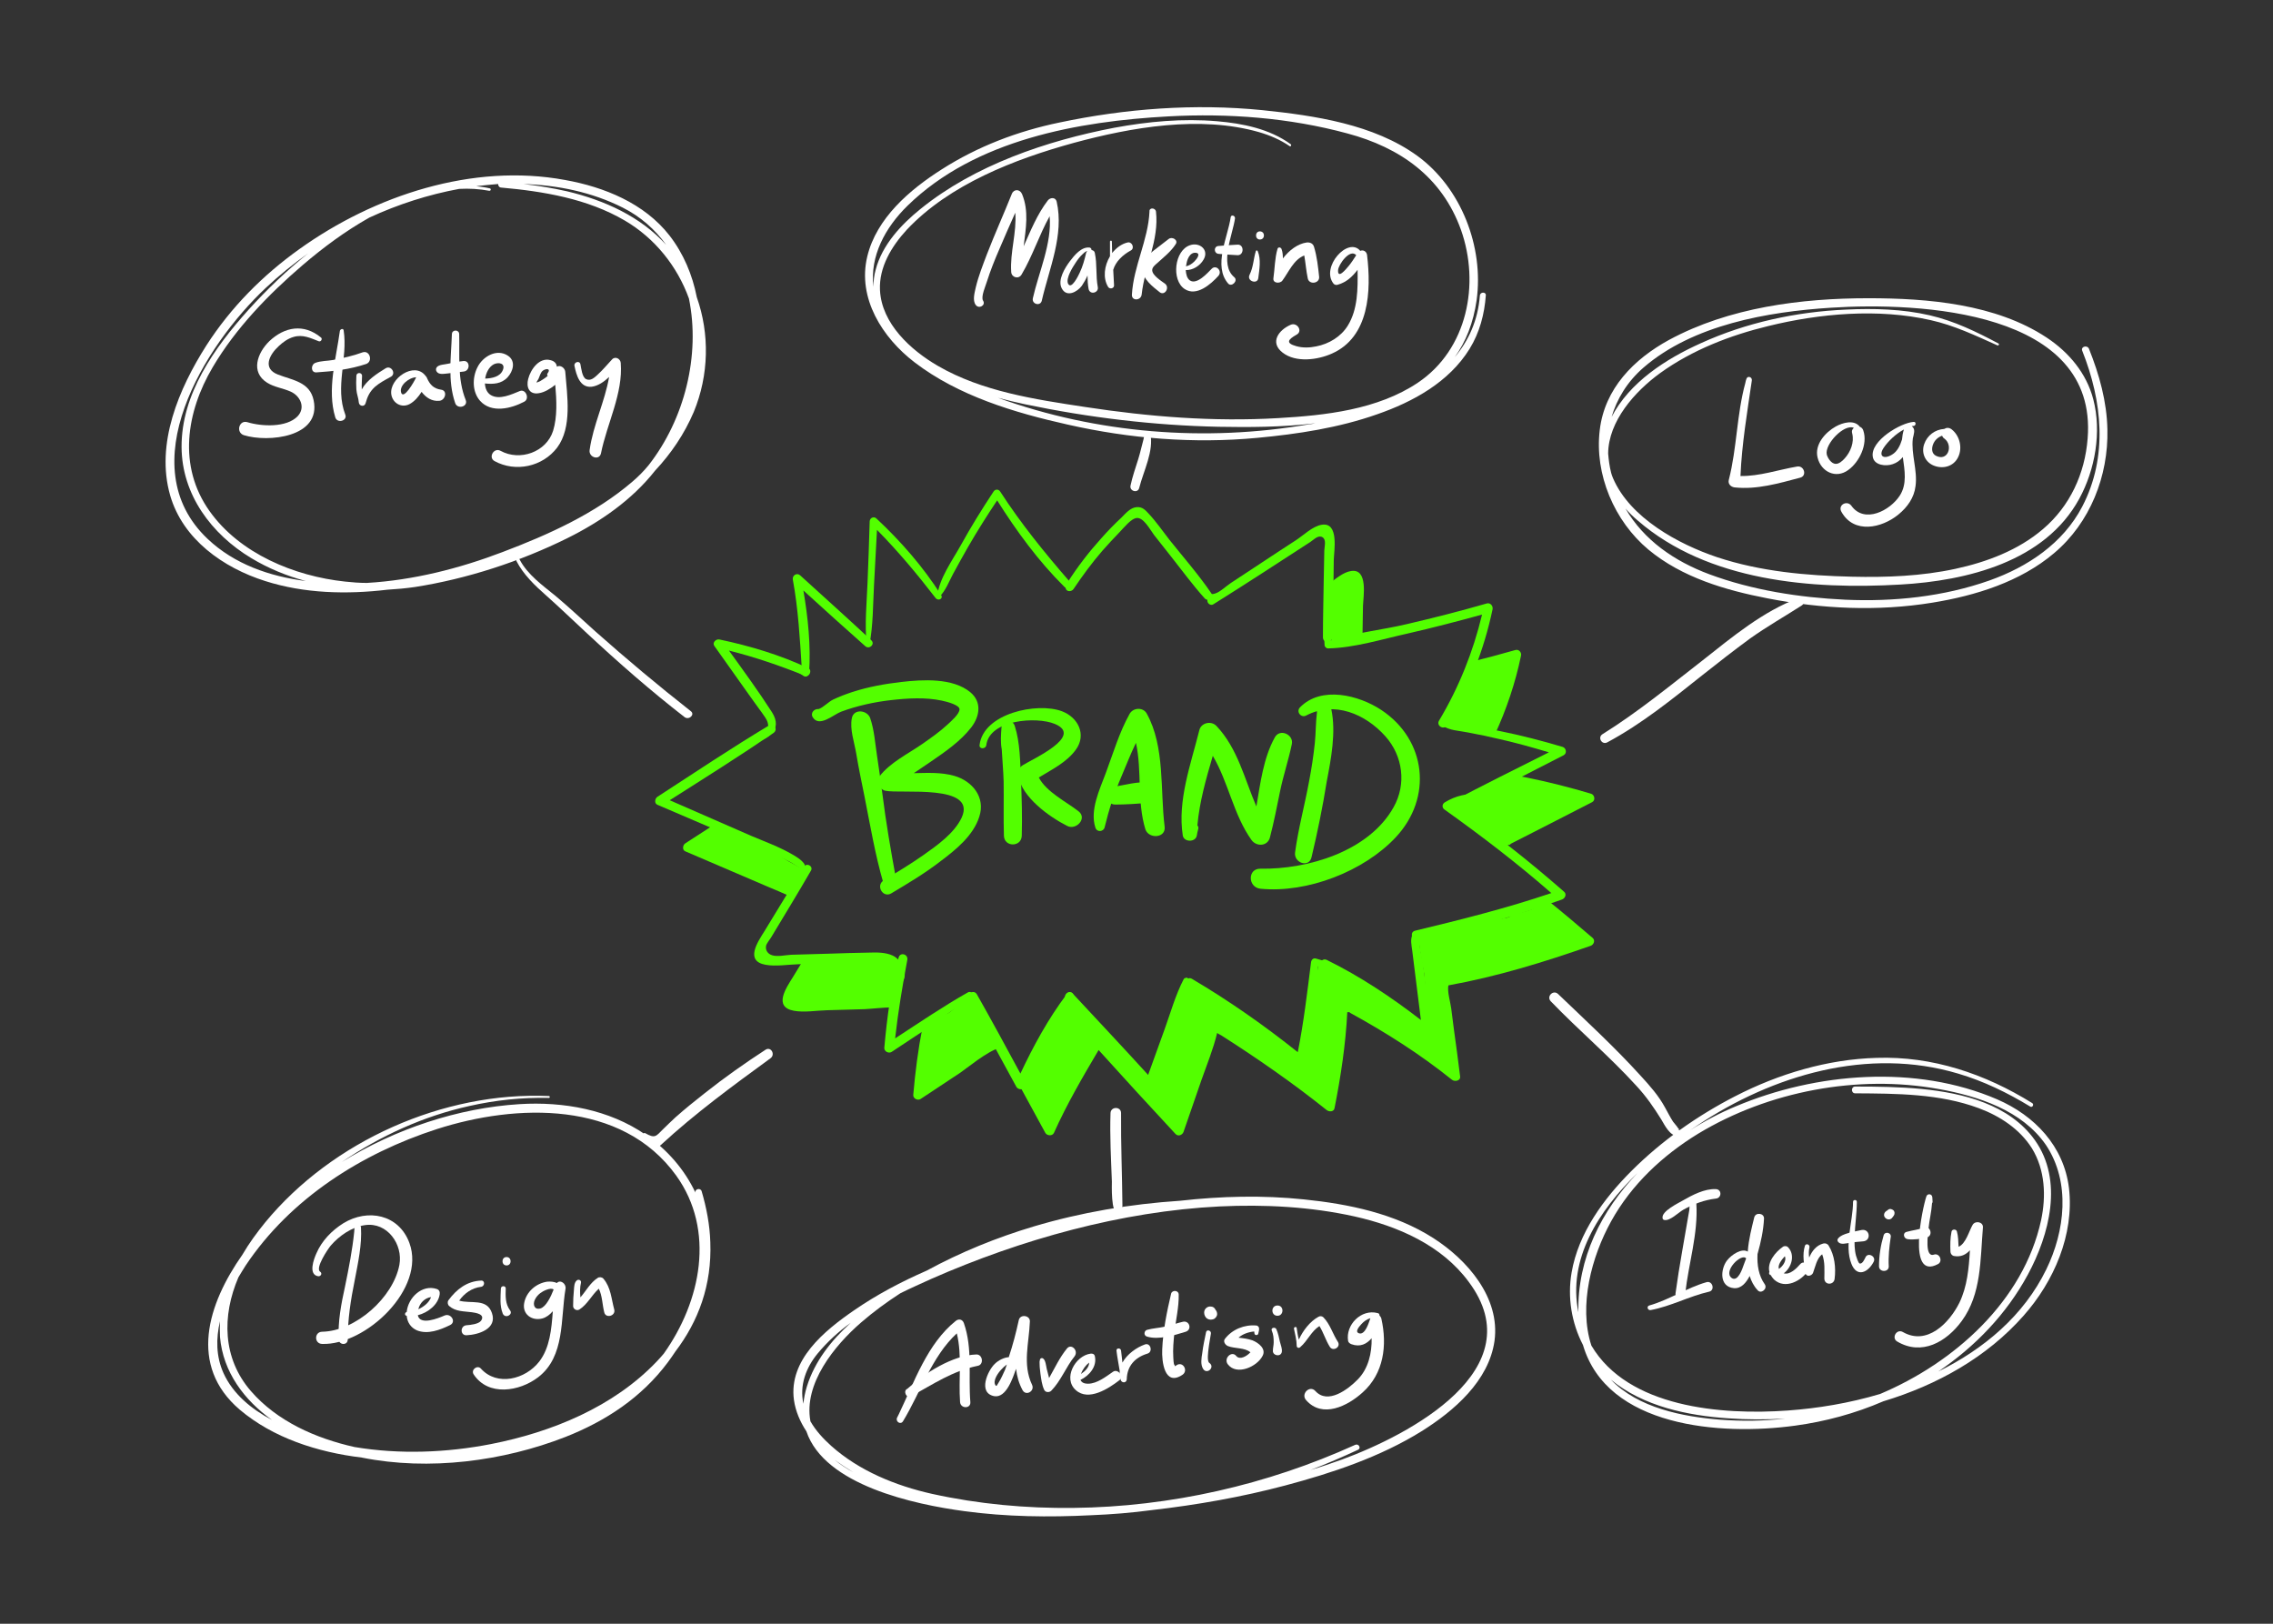 <?xml version="1.0" encoding="UTF-8"?> <svg xmlns="http://www.w3.org/2000/svg" xmlns:xlink="http://www.w3.org/1999/xlink" version="1.0" x="0px" y="0px" viewBox="0 0 840 600" style="enable-background:new 0 0 840 600;" xml:space="preserve"><rect x="0" y="0" width="840" height="600" fill="#333333" stroke="none"/> <style type="text/css"> .st0{fill:#53FF00;} .st1{fill:#FFFFFF;} </style> <g id="bg"> </g> <g id="graphic"> <g> <g> <path class="st0" d="M347.8,219.9c-6.6-10.4-14.9-19.9-23.9-28.3c-0.9-0.9-2.4-0.3-2.5,1c-0.2,7.6-0.5,15.2-0.8,22.8 c-0.3,7.5-1.1,15.4-0.3,22.8c0.1,0.5,0.9,0.7,1,0.1c1.4-7.2,1.3-14.8,1.7-22.1c0.4-6.8,0.7-13.6,1.1-20.4 c7.8,7.9,14.8,16.3,21.6,25.1C346.7,222.3,348.7,221.2,347.8,219.9z"></path> <path class="st0" d="M395.2,214.8c-9.2-10.6-17.9-21.3-25.6-33.2c-0.6-0.9-1.8-0.9-2.4,0c-4.3,6.5-8.4,13.1-12.2,20 c-3,5.4-8,12.3-8.6,18.6c0,0.4,0.5,0.6,0.8,0.3c2.3-2.3,3.5-5.6,5-8.4c1.8-3.3,3.6-6.6,5.5-9.9c3.4-5.9,7-11.6,10.8-17.3 c7.1,11.3,15.3,22.5,24.8,31.9C394.5,218.1,396.4,216.2,395.2,214.8z"></path> <path class="st0" d="M447.7,219.3c-4.7-6.9-10.3-13.3-15.5-19.8c-2.5-3.2-4.9-6.7-7.7-9.7c-1.3-1.4-2.4-2.6-4.5-2.4 c-2.3,0.2-4.1,2.4-5.6,3.9c-2.6,2.4-5.1,5-7.4,7.6c-4.6,5.1-8.7,10.4-12.4,16.2c-2.1-0.9-3.8-3.2-5.3-4.7c-0.4-0.4-1,0.2-0.6,0.6 c1.8,1.7,4.6,3.7,5.1,6.3c0.3,1.5,2.2,1.4,2.9,0.4c3.3-4.9,6.8-9.7,10.7-14.2c2-2.3,4.1-4.5,6.2-6.7c1.6-1.6,4.4-5.3,6.6-5.4 c2.5-0.1,4.8,4.3,6.3,6.3c2,2.5,4,5.1,6,7.6c4.2,5.3,8.2,10.8,12.7,15.8C446.5,222.5,448.7,220.8,447.7,219.3z"></path> <path class="st0" d="M488.5,193.9c-3.4,0.5-6.9,4-9.7,5.8c-3.9,2.5-7.8,5.1-11.6,7.6c-4.1,2.7-8.2,5.4-12.3,8.1 c-1.7,1.1-3.9,3.3-5.8,3.9c-3.3,1.1-5.4-1.8-7.5-4.1c-0.1-0.1-0.2,0-0.1,0.1c1.6,1.7,4.6,4.3,4.7,6.7c0,1.1,1.3,1.9,2.2,1.3 c12-7.5,23.9-15.3,35.8-23c1.4-0.9,2.9-2.7,4.5-1.8c1.5,0.9,0.8,3.2,0.7,4.9c-0.1,3.5-0.1,6.9-0.2,10.4 c-0.1,7.2-0.3,14.5-0.3,21.7c0,2.3,3.4,2.2,3.5,0c0.3-9.5,0.4-19.1,0.5-28.6C493,203.5,494.9,192.9,488.5,193.9z"></path> <path class="st0" d="M549.4,223c-9.7,2.8-19.5,5.3-29.4,7.6c-9.3,2.2-19.3,3.2-28.3,6.1c-0.4-2.2-0.7-4.4-1.6-6.5 c-0.1-0.2-0.5-0.2-0.5,0.1c-0.6,2.7-0.2,5.3-0.1,8c0,0.7,0.6,1.3,1.3,1.3c9.7-0.2,19.9-3.4,29.4-5.5c9.2-2.1,18.4-4.5,27.5-7 c-3.3,13.8-8.6,27-15.9,39.2c-1.1,1.9,1.8,3.6,2.9,1.7c8-13.3,13.7-27.7,16.9-42.9C551.8,223.8,550.7,222.6,549.4,223z"></path> <path class="st0" d="M577.5,276c-7.7-2.3-15.5-4.3-23.4-5.9c-3.8-0.8-7.6-1.5-11.5-2.1c-3.1-0.5-6.5-1.5-9.5-0.5 c-0.3,0.1-0.3,0.5-0.1,0.6c2.7,1.9,6.4,1.9,9.7,2.6c3.8,0.7,7.6,1.5,11.4,2.4c6.2,1.4,12.3,3.1,18.3,4.9 c-12.2,6.1-24.4,12.2-36.4,18.5c-2,1-0.2,4,1.7,3c13.4-6.6,26.7-13.6,40.1-20.4C579.2,278.4,578.8,276.4,577.5,276z"></path> <path class="st0" d="M578,329.5c-12.9-11.3-26.4-22-40.5-31.6c2.9-1.8,6.1-2.7,9.6-2.9c0.9,0,0.8-1.2,0-1.4 c-4.8-0.6-9.1,0.4-13.2,2.9c-1.1,0.7-1,2.1,0,2.7c13.6,9.7,26.8,19.8,39.4,30.8c-16.5,5.6-33.3,9.8-50.3,13.9 c-2.2,0.5-1.2,3.7,0.9,3.3c18.1-3.2,36-8.7,53.3-14.8C578.4,332,579.1,330.4,578,329.5z"></path> <path class="st0" d="M529.1,380.8c-0.7-5.8-1.5-11.6-2.3-17.4c-0.3-2.6-0.7-5.2-1-7.8c-0.3-2-1.8-7-0.9-8.9 c0.9-1.9-1.9-3.5-2.8-1.6c-1,2-0.5,3.9-0.2,6.2c0.4,3.2,0.8,6.4,1.2,9.6c0.7,5.3,1.3,10.7,2,16c-10.9-8.4-22.4-16.1-34.8-22.2 c-1.8-0.9-3.5,1.8-1.6,2.8c13.1,7.2,25.7,15.2,37.4,24.6C527.1,382.8,529.3,382.5,529.1,380.8z"></path> <path class="st0" d="M493,356.3c-2.2-0.8-4.4-1.5-6.7-2.1c-1-0.3-1.7,0.5-1.8,1.4c-1.4,11.1-2.7,22.2-4.9,33.2 c-12.4-9.9-25.4-19-39.1-27.1c-1.8-1.1-3.5,1.7-1.7,2.9c14.1,8.8,27.6,18.3,40.7,28.7c0.9,0.7,2.7,0.7,2.9-0.8 c2.3-11.6,4.1-23.5,4.7-35.4c1.9,0,3.7,0,5.6,0C493.3,357,493.3,356.4,493,356.3z"></path> <path class="st0" d="M441.2,364.4c-0.6-0.8-1.2-1.7-1.8-2.5c-0.5-0.7-1.6-0.8-2,0c-3,5.8-4.8,12.3-7,18.4 c-2,5.6-4.1,11.3-6.1,16.9c-9.2-10.1-18.6-20.1-27.9-30.1c-1.5-1.6-3.8,0.8-2.4,2.4c9.8,10.8,19.7,21.7,29.7,32.4 c1,1.1,2.6,0.4,3-0.8c2.2-6.4,4.4-12.7,6.6-19.1c2-5.7,4.5-11.6,5.9-17.5l1.1,0.8C441,365.9,441.8,365.1,441.2,364.4z"></path> <path class="st0" d="M397.9,370.3c-0.4-0.9-0.8-1.7-1.2-2.6c-0.2-1.3-1.9-1.2-2.5-0.3c-6.8,9-12.3,19.1-17.1,29.3 c-5.3-9.8-10.6-19.6-16.1-29.3c-1.1-1.9-4-0.2-3,1.7c5.8,10.9,11.7,21.7,17.6,32.5c0.6,1.1,2.6,1.3,3.2,0 c4.9-11.1,11-21.4,17.1-31.8c0.6,0.2,1.1,0.5,1.7,0.7C397.8,370.7,398,370.4,397.9,370.3z"></path> <path class="st0" d="M360.7,369.9l-1-2c-0.1-1-1.1-1.7-2-1.2c-9.2,5.2-18,11.2-26.9,17c1.1-9.8,2.7-19.4,4.5-29 c0.4-2.1-2.6-3-3.2-0.9c-2.8,10.9-4.3,22.2-5.3,33.4c-0.1,1.3,1.6,2.2,2.7,1.5c4.9-3.3,9.9-6.5,14.8-9.8 c2.3-1.5,13.6-10.9,16-8.8C360.6,370.5,361,370.2,360.7,369.9z"></path> <path class="st0" d="M329.9,353.1c-2.6-1.2-5.8-1.2-8.6-1.1c-5,0.1-10,0.2-14.9,0.4c-4.7,0.1-9.4,0.3-14,0.4 c-2,0.1-5.1,0.8-7,0.2c-1.7-0.5-2.6-1.9-2.3-3.5c0.2-0.9,1.3-2.2,1.8-3c5-8.3,10-16.5,14.8-24.8c0.9-1.6-1.5-3-2.5-1.5 c-5,7.9-9.8,15.9-14.7,23.9c-2.5,4-7.3,11,0.4,12.4c3.8,0.7,8.3-0.1,12.2-0.2l14-0.4c5.8-0.2,25.6-3.7,23.7,7 c0,0.3,0.3,0.5,0.5,0.3C335.9,359.9,333.3,354.7,329.9,353.1z"></path> <path class="st0" d="M297.9,322c-0.5-1-0.1-1.9-0.7-2.8c-1-1.5-3-2.7-4.6-3.6c-4.7-2.7-9.9-4.6-14.9-6.7 c-10.1-4.4-20.1-8.8-30.2-13.2c12.9-8.2,25.8-16.3,38.4-24.9c1.7-1.2,0.2-3.8-1.6-2.8c-14,8.4-27.6,17.5-41.3,26.4 c-1,0.6-1.3,2.5,0,3c10.3,4.4,20.5,8.8,30.8,13.2c4.9,2.1,9.7,4.1,14.6,6.2c1.9,0.8,3.8,1.7,5.5,2.9c0.6,0.4,3.3,1.9,3.8,2.5 C297.7,322.5,298,322.2,297.9,322z"></path> <path class="st0" d="M298.7,246.9c-10.4-4.9-21.5-8.2-32.8-10.6c-1.3-0.3-2.8,1.2-1.9,2.4c3.9,5.5,7.8,11,11.7,16.5 c2,2.8,3.9,5.5,5.9,8.2c0.8,1.2,1.7,2.2,2.1,3.6c1.2,4.3-3.2,6-6.5,7c-0.4,0.1-0.2,0.6,0.2,0.6c6.3-1,12.1-4.8,7.9-11.4 c-5-7.8-10.5-15.3-15.9-22.8c9.6,2.4,18.9,5.6,28.1,9.3C299.1,250.4,300.3,247.6,298.7,246.9z"></path> <path class="st0" d="M322,236.6c-8.7-8.1-17.5-16-26.3-24c-1.2-1.1-3,0-2.7,1.6c2,10.9,2.6,21.7,3.3,32.8c-2.2-0.5-4.4-1.1-6.5-2 c-0.2-0.1-0.3,0.2-0.2,0.3c2.6,1.2,5,2.8,7.4,4.5c0.9,0.6,1.9-0.2,2-1.1c0.7-10.1-0.4-20.5-2.1-30.5c7.6,6.9,15.2,13.8,22.9,20.6 C321.3,240.1,323.5,238,322,236.6z"></path> <g> <path class="st0" d="M295.3,327.1c0.6-1.4,1.3-2.9,2-4.3c0.2-0.4,0.4-0.8,0.7-1.1c-4.3-2-8.4-4.4-12.4-7c-1-0.7-1.8-1.5-2.4-2.4 c-1.7,0-3.4-0.4-4.9-1.3c-0.3-0.2-0.6-0.4-0.9-0.6c-3.8-1.1-7.6-2.4-11.4-3.9c-1-0.4-1.8-0.9-2.5-1.5c-3.4,2.2-6.8,4.4-10.2,6.6 c-1,0.6-1.3,2.5,0,3c10.3,4.4,20.5,8.8,30.8,13.2c2.4,1,4.8,2,7.2,3.1C292.4,329.2,293.6,327.9,295.3,327.1z"></path> <path class="st0" d="M327.9,354.6c-1.1,0-2.2-0.3-3.2-0.8c-2.7,0-5.4,0-8.2-0.2c-0.8-0.1-1.5-0.2-2.2-0.5c-0.2,0-0.4,0-0.5,0 c-2.7,0.4-5.5,0.8-8.2,1.2c-1.3,0.2-2.6,0.1-3.9-0.3c-1.5,0.2-2.8,0-4-0.6c-1.6,2.6-3.1,5.1-4.7,7.7c-2.5,4-7.3,11,0.4,12.4 c3.8,0.7,8.3-0.1,12.2-0.2l14-0.4c2.2-0.1,6.4-0.6,10.7-0.7c0.1-0.4,0.1-0.8,0.3-1.3c1.2-4,2-8.1,2.9-12.2 c-1.1-1.1-1.9-2.5-2.1-4.1H327.9z"></path> <path class="st0" d="M367.2,380.6c-0.6-0.5-1.2-1.1-1.6-1.8c-0.6-1-1.1-2-1.7-3c-0.3-0.3-0.5-0.6-0.7-0.9c-1.6-2.4-3-5-4.4-7.5 c0,0,0-0.1-0.1-0.1c-2.3,2-4.6,4-6.8,6c-2,1.8-4.2,2.3-6.3,1.9c-0.3,0.2-0.6,0.3-0.9,0.4c-0.8,2.1-2.2,3.4-3.8,4 c-1.6,8.2-2.7,16.7-3.4,25c-0.1,1.3,1.6,2.2,2.7,1.5c4.9-3.3,9.9-6.5,14.8-9.8c1.9-1.3,10.1-8,14.2-9c0.9,1.7,1.8,3.4,2.7,5.1 c0-0.4,0.1-0.8,0.2-1.1c0-0.1-0.1-0.1-0.1-0.2C370.1,387.7,368.6,384.2,367.2,380.6z"></path> <path class="st0" d="M551.1,270.9c0.5,0.1,0.9,0.3,1.3,0.6c4.3-9.3,7.6-19.1,9.7-29.2c0.3-1.2-0.8-2.5-2.1-2.1 c-5.6,1.6-11.2,3.1-16.9,4.5c-1.2,2.6-2.5,5.2-3.8,7.9c-1,2.3-2.1,4.6-3,6.9c-0.7,2.8-1.4,5.5-2.3,8.2c2.3,0.5,4.5,1.2,6.7,2.1 C544.3,269.9,547.7,270.1,551.1,270.9z"></path> <path class="st0" d="M491.3,219.4c0,0.5,0,1.1,0,1.6c0.3,2.8,0.5,5.5,0.6,8.3c-0.2,0.2-0.4,0.4-0.6,0.6 c-0.6,1.2-0.7,2.5,0.1,3.7c0.2,0.3,0.4,0.5,0.7,0.6c0,1.5,0,3.1,0,4.6c0.1,0,0.1-0.1,0.2-0.1c3.6-1.5,7.4-2.2,11.2-2.7 c0.1-4,0.1-8.1,0.2-12.1c0.1-3.3,2-13.9-4.4-12.9c-2.9,0.4-6,3.1-8.5,5c0.1,0.5,0.1,1,0.2,1.5 C491.2,218.1,491.3,218.7,491.3,219.4z"></path> <path class="st0" d="M552.8,289.2c-5.2,3.3-10.7,6-16.6,8.1c0.2,0.3,0.5,0.5,0.7,0.8c0.4,0.4,0.7,0.8,0.9,1.2 c0.1,0,0.2,0.1,0.3,0.2c5.6,3.1,10.8,6.9,15.4,11.3c0.1,0,0.1,0.1,0.2,0.1c0.3,0.2,0.5,0.4,0.7,0.7c0.4,0.5,0.7,1.1,0.8,1.7 c0.8-0.4,1.5-0.8,2.3-1.1c0.1,0,0.1,0,0.2,0c0.3,0,0.5-0.2,0.6-0.4c10.1-5.1,20.1-10.3,30.1-15.4c1.3-0.7,0.9-2.7-0.4-3.1 c-7.7-2.3-15.5-4.3-23.4-5.9c-1.9-0.4-3.8-0.7-5.7-1.1C557.1,287.5,555,288.4,552.8,289.2z"></path> <path class="st0" d="M571.1,332c-0.4,0.3-0.8,0.5-1.3,0.7c-0.5,0.2-0.9,0.4-1.3,0.5c-0.3,1.3-1.2,2.4-2.6,2.9 c-2.3,0.8-4.6,1.4-7,1.9c-0.5,0.5-1.1,0.9-1.9,1.1c-5.4,1-10.9,2-16.3,3c-0.8,0.1-1.5,0.1-2.1-0.1c-4.7,1.6-9.7,3.2-14.7,3.9 c0.1,0.7,0.2,1.4,0.4,2.1c0.2,0.9,0.3,1.8,0.4,2.7c0.5,3.1,1,6.1,1.6,9.1l1.1,13.5c0,0.2-0.1,0.3-0.1,0.5c0,1.3,0,2.6,0,3.9 c0,0.6,0.2,1,0.5,1.4c0,0,0,0.1,0,0.1c0,0,0,0,0,0c-1.5,0.8-3.4,0.5-4.7-0.6c-0.1-0.1-0.2-0.2-0.2-0.2c-0.1-0.1-0.2-0.1-0.3-0.2 c-0.5-0.4-1-0.7-1.4-1.1c-0.8-0.7-1.3-1.5-1.7-2.3c-0.8-0.1-1.6-0.4-2.3-1.1c-1.4-1.3-2.9-2.6-4.5-3.8c-0.2-0.1-0.4-0.3-0.5-0.4 c-0.5-0.1-1.1-0.3-1.6-0.6c-3.2-2.2-6.4-4.4-9.6-6.6c-1.1-0.6-2.1-1.2-3.2-1.8c-2.4-1.3-4.8-2.6-7.1-3.9c-1-0.5-2.1-1-3.1-1.5 c-2.1,9.6-4.1,19.2-4.2,29.1c0,0.2,0,0.3,0,0.5c-1.1-0.5-2.9,0.3-3,1.8c-0.1,1.4-0.1,2.8-0.1,4.2c0,0-0.1,0.1-0.1,0.1 c-0.5-0.2-1-0.4-1.4-0.5c-0.3-0.1-0.6-0.1-0.9-0.1c-0.4-0.1-0.7-0.1-1,0c-0.1-0.5-0.2-1.1-0.1-1.7c-0.1,0-0.1,0-0.2,0 c-1,0-2.1-0.5-2.8-1.2c-0.7-0.7-1.2-1.8-1.2-2.8v-0.5c0,0,0-0.1,0-0.1c-0.3,0.1-0.6,0.1-1,0.1c-1.9,0-3.1-1.1-3.6-2.5 c-0.1,0-0.2,0-0.4,0c-2.1,0-3.3-1.3-3.7-2.9c-0.1,0-0.2-0.1-0.3-0.1c-4.4-2.2-8.4-4.9-12.1-8c-0.4-0.3-0.6-0.7-0.8-1.1 c-4.3-2.3-8.4-5-12.2-8.2c-2.7,7.3-5.2,14.7-7.1,22.3c-0.2,0.9-0.6,1.5-1.2,2c-0.1,0.5-0.2,1-0.3,1.5c-0.2,0.7-0.5,1.3-0.9,1.8 c0,0.2,0,0.4,0,0.6c0,1.5-0.6,2.5-1.5,3.1c0,0,0,0.1,0,0.1c1,2.3-0.2,5.7-3.5,5.7c-2.2,0-3.5-1.5-3.7-3.2c0-0.1-0.1-0.1-0.1-0.2 c-1.9-2.8-4.1-5.5-6.3-8.1c0,0,0-0.1-0.1-0.1c-6.1-6.2-12.1-12.5-18.4-18.5c-3.8,5.8-7.5,11.7-10.9,17.8 c-0.1,0.1-0.1,0.2-0.2,0.3c0,0,0,0.1,0,0.1c0.4,2.1-0.5,4.1-1.9,5.5c-0.4,1.5-1.5,2.2-2.7,2.4v0.6c0,2.2-1.8,3.8-3.9,3.9 c-0.1,0-0.2,0-0.3,0c3.6,6.6,7.2,13.2,10.8,19.8c0.6,1.1,2.6,1.3,3.2,0c4.8-10.7,10.6-20.6,16.5-30.6 c9.4,10.4,18.8,20.7,28.4,31c1,1.1,2.6,0.4,3-0.8c2.2-6.4,4.4-12.7,6.6-19.1c2-5.7,4.4-11.5,5.8-17.4c0.3,0.2,0.6,0.4,1,0.6 l0.2,0.1c0.1,0.1,0.1,0.1,0.2,0.1c13.5,8.6,26.6,17.7,39.1,27.7c0.9,0.7,2.7,0.7,2.9-0.8c2.3-11.6,4.1-23.5,4.7-35.4 c0.3,0,0.6,0,0.8,0c0.1,0.2,0.3,0.3,0.5,0.4c13.1,7.2,25.7,15.2,37.4,24.6c1,0.8,3.2,0.4,3-1.2c-0.7-5.8-1.5-11.6-2.3-17.4 c-0.3-2.6-0.7-5.2-1-7.8c-0.2-1.9-1.6-6.5-1-8.5c17.8-3.2,35.4-8.6,52.5-14.6c1.2-0.4,1.8-2,0.8-2.9 C582.9,341.7,577.1,336.8,571.1,332z"></path> </g> <g> <path class="st0" d="M331.1,324.6c-1.9-10.4-3.7-20.8-5-31.2c-0.6-4.7-1.3-9.5-2-14.2c-0.7-4.6-1-9.4-2.5-13.8 c-1-3-6.1-3.7-6.8,0c-0.8,4.1,0.9,8.8,1.6,12.9c0.9,5.4,2,10.7,3.1,16.1c2.1,10.6,3.9,21.3,6.9,31.7 C327.2,329.1,331.7,327.8,331.1,324.6z"></path> <path class="st0" d="M352.7,286.7c-4.9-1.4-10-1.1-15-1c2.1-1.4,4.1-2.8,6.2-4.2c5.4-3.7,11.1-7.6,15.1-12.8 c3.1-4.1,3.9-9.3-0.4-12.9c-6.5-5.4-17.7-4.7-25.5-3.8c-6.1,0.7-12.2,1.8-18.1,3.7c-2.4,0.8-4.8,1.7-7.1,2.8 c-1.7,0.8-3.5,2.8-5.3,3.5c-1.6-0.2-3.3,1.4-2.2,3.1c2.4,3.8,7.7-1.1,10.4-2.1c5.9-2.2,12.3-3.6,18.5-4.3 c6.2-0.7,12.7-1.1,18.8,0.2c1.9,0.4,6.5,1.6,6.5,3.2c0,1.7-3,4.3-4.4,5.6c-2.9,2.7-6.2,5-9.5,7.3c-5.2,3.6-11.8,6.8-15.7,11.9 c-1.4,1.8,0.1,4.9,2.2,5.3c5.9,1.2,33.9-2.6,28.2,9.9c-2.7,5.8-9.1,10.3-14.2,13.9c-4.7,3.3-9.7,6.3-14.6,9.3 c-3.1,1.9-0.3,6.7,2.8,4.8c6.2-3.7,12.4-7.4,18.1-11.8c5.6-4.2,12.2-9.5,14.4-16.5C364.3,294.6,359.3,288.6,352.7,286.7z"></path> <path class="st0" d="M377.3,288c-0.3-6.4-0.3-13.6-2.3-19.8c-0.9-2.7-4.7-2.2-4.9,0.7c-0.2,2.7-0.4,5.4,0.1,8 c0.2,4,0.6,8,0.7,11.9c0.1,6.7-0.1,13.3,0.1,20c0.1,4.3,6.5,4.3,6.6,0C377.8,301.9,377.6,294.9,377.3,288z"></path> <path class="st0" d="M398.6,299.8c-4.3-3.4-11.9-7.1-14.7-12.5c4.9-3,10.3-5.6,13.7-10.3c4-5.5,0.9-11.9-5.2-14.2 c-9.2-3.4-29,0.8-30.4,12.5c-0.2,1.6,2.3,1.6,2.5,0c1.2-9.4,18.6-10.6,25.3-7.8c10.9,4.5-8.3,13-11.9,15.3 c-1.4,0.9-1.9,2.4-1.6,4c1.5,7.9,11.4,15,18.1,18.4C397.7,306.9,401.9,302.4,398.6,299.8z"></path> <path class="st0" d="M430.4,305.5c-1.7-13.5,0.2-29.5-6.6-41.8c-1.3-2.4-4.9-2.3-6.3,0c-3.9,7-6.1,14.6-8.9,22.1 c-2.2,5.9-5.9,13.6-3.8,20c0.6,1.9,3,1.5,3.4,0c0,0,0,0,0,0c1.6-6.6,3.5-12.5,6.2-18.8c1.8-4.2,3.4-8.4,5.4-12.5 c2.3,10.4,0.3,21.6,3.5,32C424.6,310.1,430.9,309.7,430.4,305.5z"></path> <path class="st0" d="M425.2,289.2c-4.7-0.6-9.4,0.9-14,1.6c-3.8,0.6-2.8,6.5,0.9,6.5c4,0,8.1-0.3,12.1-0.6 c1.9-0.1,3.5-1.4,3.8-3.3C428.1,291.8,427.1,289.5,425.2,289.2z"></path> <path class="st0" d="M471.1,272.5c-4.2,7.6-5.3,16.8-6.8,25.5c-4.4-10.2-6.9-21.5-14.8-29.8c-2-2-5.7-1.1-6.3,1.7 c-3.1,12.4-8.1,25.9-6.1,38.8c0.4,2.6,4.8,2.6,5.2,0c0.1-0.8,0.3-1.5,0.5-2.3c0.2-0.6,0-1.1-0.3-1.4c0.8-8.8,3.2-17.2,5.7-25.7 c5.8,9.8,7.6,21.7,14.3,31.1c1.8,2.5,5.9,2.4,6.8-0.9c1.5-5.7,2.6-11.5,3.8-17.3c1.2-5.8,3.1-11.4,4.3-17.2 C478.2,271.5,473,269,471.1,272.5z"></path> <path class="st0" d="M492,262.1c-0.8-3.5-5.9-1.6-5.3,1.1c-0.5,3.8-0.4,7.6-0.8,11.4c-0.5,4.7-1.2,9.4-2.1,14 c-1.6,8.8-4,17.5-5.2,26.4c-0.5,3.9,5.2,5.8,6.1,1.7c2.2-9.2,4.1-18.5,5.6-27.9C491.9,280.5,493.8,270.6,492,262.1z"></path> <path class="st0" d="M510.4,262.3c-8.2-5.4-22.1-9-30-0.9c-1.5,1.6,0.4,4,2.3,3c10.4-5.5,21.9-0.6,29.3,7.7 c6.5,7.3,7.8,17.7,3,26.2c-9.1,16.3-31.7,23-49.2,22.7c-4.8-0.1-4.7,6.9,0,7.4c17.3,1.7,38.2-6.4,50-19 C529.5,294.8,527.2,273.4,510.4,262.3z"></path> </g> </g> <path class="st1" d="M257.5,109.8c-1.6-8.2-4.9-16.1-10.1-22.8c-9.3-11.9-24.1-17.9-38.6-20.5c-34.1-6.3-70.4,5.7-98.1,25.5 c-13.6,9.7-25.4,21.6-34.4,35.6c-10.2,16-18.9,36.4-13.4,55.5c4.7,16.2,19.6,26.7,35.1,31.6c14.4,4.6,30.1,5,45.2,3.2 c3.4-0.2,6.8-0.5,10.2-1c19.2-3,38.8-9.4,56.2-18c12.3-6.1,24-14.2,32.5-25c5.9-6.3,10.8-13.5,14.3-21.7 C262,138.6,262.3,123.4,257.5,109.8z M233.8,177.9c-13.8,11.9-31.2,19.7-48.1,26.1c-16,6.1-33,10.4-50.1,11.4 c-2.7,0-5.4-0.2-8.1-0.5c-18.7-2-38.9-10.3-50.1-26.1c-11.7-16.5-8.6-36.5,1.2-53.1c8.5-14.4,20.6-26.9,33.2-37.7 c7.6-6.5,15.8-12.6,24.7-17.6c10.6-4.9,21.8-8.5,33.2-10.6c3.7-0.2,7.4,0,11.1,0.7c0.6,0.1,0.8-0.8,0.2-0.9 c-1.7-0.4-3.3-0.6-5-0.8c2.7-0.3,5.4-0.6,8.1-0.8c0,0.6,0.3,1.2,1,1.3c15.7,1.4,32,4.1,45.8,12.2c11.1,6.5,19.4,16.9,23.7,28.8 c4.3,21-1.6,44.6-14.9,61.6C237.9,174.1,235.9,176.1,233.8,177.9z M230.1,76.7c6.6,3.3,12,8.1,16.1,13.8 C236.7,80,223.4,74,209.6,70.7c-5.3-1.2-10.7-2.1-16.1-2.7C206.1,68.4,218.8,71,230.1,76.7z M76.7,199.1 c-28.6-27.1-1.2-71.4,21.5-92.7c4.9-4.6,10.2-8.9,15.7-12.8c-7.9,6.3-15.3,13.4-22,20.8c-12.6,14-24.9,31.2-24.8,50.8 c0.1,17.6,11.1,32.2,25.7,41c6.3,3.8,13.1,6.6,20.2,8.5C99.7,213,86.6,208.5,76.7,199.1z"></path> <path class="st1" d="M546.9,109.2c-0.7,9.2-4.2,16.7-9.3,22.8c4.1-5.7,6.9-12.7,8.1-21.1c2.7-19.7-5.7-41.5-21.9-53.3 c-16.1-11.7-38-14.9-57.3-16.9c-25.1-2.5-50.5-0.6-75.1,4.6c-15.4,3.2-30.1,8.8-43.4,17.3c-11.8,7.5-24.1,18-27.5,32.2 c-3.7,15.4,5.6,30,17.5,39.1c16.2,12.4,36.9,18.6,56.6,23c23,5.2,46.5,7.1,70,4.9c15-1.4,30.1-3.7,44.3-8.7 c13.3-4.6,26.6-11.9,34.2-24.2c3.7-6,5.5-12.8,6-19.8C549.2,107.8,547,107.8,546.9,109.2z M335.4,76c25-24.4,63.1-31.2,96.5-33 c22-1.2,44.6,0.5,66,6.3c19.5,5.2,35,16.1,42,35.6c7.1,20,2.4,44.2-15.9,56.5c-14.9,10-34.2,12.1-51.7,13.1 c-23.8,1.4-47.7-0.5-71.2-4.1c-18.5-2.8-38.1-5.7-54.5-15.2c-10-5.8-20.8-15.6-21.4-28c-0.4-8.5,4.3-16.2,9.9-22.3 c15.8-16.8,39.9-26.1,61.7-32.1c21.4-5.8,46.6-10.2,68.4-4c4.1,1.2,7.9,2.8,11.4,5.2c0.4,0.3,0.8-0.4,0.4-0.7 c-7.8-5.7-17.8-7.7-27.2-8.5c-12.7-1.1-25.5,0.1-38,2.4C386.8,52,360.2,61,340.2,77.2C333,83,326,90.5,323.6,99.7 c-0.6,2.1-0.8,4.2-0.8,6.3C321.4,94.7,327.1,84.1,335.4,76z M368.8,147c3.4,0.9,6.8,1.7,10.1,2.4c23.4,4.9,47.5,7.8,71.4,8.3 c10.9,0.2,23.4,0.2,35.8-1.3c-0.8,0.2-1.6,0.3-2.4,0.4C445.4,163.4,405.4,160.2,368.8,147z"></path> <path class="st1" d="M772,128.9c-0.6-1.5-3.1-0.9-2.5,0.7c7.4,18.6,9.6,39.2,0,57.6c-7.1,13.6-20.2,22.3-34.3,27.3 c-17,6-35.4,7.9-53.3,7.1c-16.9-0.8-34.3-3.5-50.2-9.4c-12.9-4.8-24.2-12.6-31-24.3c1.4,1.6,2.9,3.1,4.6,4.5 c25.9,22.4,64.2,25.5,97,23.6c24.6-1.4,53.4-8.4,66.1-31.7c5.9-10.8,8.3-24.7,5.2-36.7c-2.5-9.7-9.1-17.5-17.3-22.9 c-18.8-12.4-43.9-14.5-65.8-14.5c-24.9,0-51.5,3.4-73.7,15.4c-13,7.1-23.8,18-25.6,33.3c-2,16.4,5.4,33.7,18,44.2 c12.4,10.3,28.5,15,44,18c20,3.9,40.7,4.9,60.9,1.6c16-2.6,32.5-7.7,45-18.3c13.3-11.2,20.1-28.5,19.7-45.7 C778.6,148.4,775.8,138.4,772,128.9z M607.4,135.8c18.3-15.8,45.8-20.6,69.3-22.1c32.8-2.1,98.6,1,94.8,48.3 c-1,13-6.5,25-16.5,33.5c-9.1,7.8-20.8,12.2-32.4,14.7c-12.5,2.7-25.4,3.2-38.2,2.9c-16.8-0.4-33.8-1.9-49.8-7.2 c-14.3-4.8-32.2-14.5-38.5-29.2c-0.3-0.7-0.5-1.3-0.7-2c-0.6-2.4-0.9-4.7-1.1-7.1c0.1-12,9.9-23,19.3-29.8 c11.8-8.5,25.8-13.9,39.8-17.3c19.1-4.7,40.7-6.6,60.1-2.2c8.6,1.9,16.6,5.7,24.6,9.3c0.5,0.2,0.9-0.4,0.4-0.7 c-8.1-4.3-16.3-8.3-25.4-10.4c-10-2.3-20.7-2.6-30.9-2.1c-18.4,0.8-36.9,4.8-53.6,12.4c-12.9,5.8-26.4,14.4-33.1,27.4 c0,0,0,0,0,0.1C597.5,147.4,601.4,141,607.4,135.8z"></path> <path class="st1" d="M262.5,459c-0.2-6.4-1.4-12.7-3.2-18.8c-0.4-1.4-2.6-0.9-2.3,0.5c-4-8.5-10.4-15.9-18.4-21.4 c-13.5-9.3-30.4-12.3-46.6-11.3c-22.6,1.4-45.9,9.1-65.7,21.4c14.3-9.7,30.3-17,47.1-20.7c9.7-2.2,19.5-3.2,29.4-3 c0.5,0,0.5-0.7,0-0.7c-38.9-1.7-80,16.6-104.8,46.7c-3,3.7-5.9,7.6-8.4,11.9c-12.8,18.2-20.1,41-1,57.3 c12.3,10.4,28.6,15.7,45.1,17.7c24.9,5,52.4,1.3,75.2-7.6c15-5.9,28.2-14.6,37.9-27.6c1-1.3,1.9-2.7,2.8-4 C258.1,488.2,263.1,474.9,262.5,459z M249.9,434.4c14.5,20.2,9.2,46.4-4.6,65.8c-0.8,1-1.7,1.9-2.6,2.9 c-16,16.8-38.8,26.1-61.2,30.5c-16.4,3.2-33.8,3.9-50.5,1.1c-14.3-3.2-28.6-9.5-38.3-20.7c-10.5-12.1-10.7-27.8-4.6-42 c0.9-1.5,1.8-3,2.7-4.4c16.5-24.7,42.8-41.4,70.7-50.4C190.8,407.8,229.8,406.5,249.9,434.4z M82.6,507.4 c-2.8-6.2-2.8-12.8-1.3-19.2c-0.1,1.9-0.1,3.9,0,5.8c1.1,13,9,23.4,19.2,30.7C92.9,520.7,86.1,515.1,82.6,507.4z"></path> <path class="st1" d="M529.7,457.5c-14.2-9.1-31.3-12.6-47.8-14.3c-15.3-1.6-30.7-1.2-45.8,0.5c-18.4,1.2-36.6,4.3-54.1,9.5 c-13.7,4.1-27,9.5-39.5,16.3c-9.4,4.1-18.5,8.9-26.9,14.7c-10.9,7.5-24.2,18.3-22.2,33.1c0.6,4.2,2.3,8.1,4.6,11.6 c6.7,19.9,39.8,27,58.4,29.5c15.5,2.1,31.3,2.3,46.9,1.5c7.5-0.3,15-0.9,22.4-1.9c16.6-1.9,33.1-4.8,49.3-9.1 c17.3-4.6,35-10.5,50.3-20c12-7.5,24.9-18.6,27-33.4C554.5,479.5,542.2,465.5,529.7,457.5z M302.2,500.1c3.5-4.2,7.6-8,12.2-11.3 c-7.2,6.5-13.3,14.2-16.2,23.5c-0.7,2.2-1.1,4.4-1.3,6.4C295.4,511.8,297.9,505.3,302.2,500.1z M308.5,539.5 c2.2,1.6,4.5,3.1,6.8,4.5C312.9,542.7,310.6,541.2,308.5,539.5z M496,539.3c-3.9,1.4-7.7,2.7-11.7,3.9c6-2.3,11.8-4.8,17.6-7.5 c1.2-0.6,0.2-2.4-1.1-1.8c-32.6,14.8-68.3,22.9-104.1,23.3c-17.5,0.2-35.1-1.4-52.3-5.2c-13.4-3-26.9-8.5-37.2-17.7 c-2.9-2.6-5.7-5.6-7.7-9.1c-2.6-13.9,8.9-28,18.7-36.5c4.5-3.9,9.4-7.5,14.5-10.8c3.8-1.9,7.7-3.6,11.4-5.3 c33.2-14.6,70.3-25,106.6-26.8c16.6-0.8,33.7,0.1,49.9,3.7c16,3.6,32.2,10.6,42.2,24.2C566.9,506,520.8,530.2,496,539.3z"></path> <path class="st1" d="M764.6,439c-1.9-15.5-12.7-26.8-26.6-32.8c-30-12.9-66.8-9.9-96.5,2.6c-5.8,2.4-11.5,5.4-17,8.9 c0.9-0.6,1.8-1.2,2.7-1.8c28-18.7,63.2-29.1,96.4-19.2c9.5,2.8,18.3,7.1,26.7,12.2c0.8,0.5,1.5-0.8,0.7-1.3 c-17.4-10.8-36.9-17.4-57.5-16.7c-18.1,0.5-36.2,5.9-52.3,14.2c-14,7.2-27.2,16.5-38.3,27.6c-10.2,10.2-19.6,22.9-22.1,37.5 c-1.6,9.2,0,18.7,4.2,26.8c8.9,30.3,50.7,33.6,78.4,29.8c11.1-1.5,22.2-4.5,32.6-9c19.9-6,38.3-16.3,51.8-31.6 C759,473.6,766.6,456.2,764.6,439z M605.2,433.4c-13.4,13.9-22.3,31.6-21.9,51.5C579.3,465.3,590.7,447.4,605.2,433.4z M635.7,524.6c-13.8-1.1-30.3-4.3-40.4-14.8c12,9.9,28.4,13.3,43.5,14.3c6.8,0.5,13.8,0.5,20.9,0.1 C651.8,525.1,643.7,525.2,635.7,524.6z M756.2,469.1c-8.3,17-22.9,29.3-39.9,37.7c13.6-9.2,25.2-21.2,33.1-35.8 c8-14.8,13.2-34.8,2.6-49.7c-9.4-13.2-26.5-17.4-41.8-18.9c-8.2-0.8-16.4-0.9-24.6-0.9c-1.6,0-1.6,2.5,0,2.5 c15.3,0.1,31.2,0.1,45.7,5.5c7.8,2.9,15.1,7.7,19.6,14.8c4.9,8,5.3,17.7,3.4,26.6c-6.5,29.8-32,52.6-59.5,64.2 c-11.4,3.4-23,5.3-34,6.1c-24.7,1.8-59.2-1.1-72.7-24c-4.8-14.8,0.1-32.9,7.3-45.9c7.5-13.6,19.1-24.4,32.2-32.4 c26-15.7,58.9-21.9,88.8-16.5c14.6,2.6,30.9,7.9,39.7,20.7C765.3,436.9,763.1,455,756.2,469.1z"></path> <path class="st1" d="M255.3,262.8c-12.1-9.5-23.8-19.3-35.3-29.5c-4.9-4.4-9.7-8.9-14.7-13.1c-4.8-3.9-10.4-7.9-13.3-13.5 c-0.4-0.7-1.5-0.1-1.1,0.7c2.6,5,6.8,9,11,12.7c5.1,4.5,10,9.3,15,13.9c11.6,10.8,23.6,21.3,36.1,31 C254.7,266.2,256.9,264,255.3,262.8z"></path> <path class="st1" d="M664.7,221L664.7,221c-13.1,4.8-24.7,14.5-35.6,23.1c-12.1,9.4-23.9,19.1-36.9,27.2c-1.9,1.2-0.2,4.1,1.8,3 c12.7-6.8,23.9-15.9,35.1-24.8c5.8-4.6,11.7-9.2,17.7-13.6c6.2-4.4,12.7-8.1,19.1-12.2C667.3,222.7,666.2,220.7,664.7,221z"></path> <path class="st1" d="M282.9,387.9c-7.7,5-15.2,10.3-22.4,16c-3.7,2.9-7.3,5.8-10.8,8.9c-1.6,1.5-3.2,3-4.7,4.5 c-2.6,2.6-2.9,3.5-6.6,1.4c-0.4-0.2-0.8,0.3-0.5,0.6c1.3,1.3,2.6,2.5,3.8,3.9c0.6,0.7,1.7,0.6,2.4,0 c12.9-11.9,26.6-21.9,40.7-32.2C286.6,389.6,284.9,386.6,282.9,387.9z"></path> <path class="st1" d="M414.3,411.3c0-2.5-3.8-2.5-3.9,0c-0.3,8.4,0.2,16.9,0.5,25.3c0,0.8-0.4,12.5,2.2,11l0.8-0.5 c0.6-0.3,0.9-0.9,0.9-1.6C414.7,434.2,414.2,422.8,414.3,411.3z"></path> <g> <path class="st1" d="M620.7,417.4C620.9,417.4,621,417.3,620.7,417.4L620.7,417.4z"></path> <path class="st1" d="M620.7,417.6c-0.2-0.1-0.4-0.2-0.6-0.2c0.3-0.1,0.4-0.1,0.5-0.1c-0.1,0-0.3-0.2-0.5-0.5 c-0.4-0.7-1.3-1.6-1.8-2.3c-1.1-1.7-2-3.5-3-5.3c-2.4-4.4-5.6-8-9-11.7c-9.6-10.6-20.2-20.3-30.5-30.2c-1.8-1.7-4.4,0.9-2.7,2.7 c10.3,10.7,21.7,20.3,31.7,31.3c3.6,3.9,6.3,7.8,9.1,12.3c1.2,2,3.3,6.4,6.2,6.1C621.1,419.6,621.9,418.1,620.7,417.6z"></path> </g> <path class="st1" d="M425.1,160.2c-0.2-0.8-1.3-0.9-1.7-0.2c-0.4,0.8-0.7,1.5-0.8,2.3c-0.7,2.5-1.2,5-2,7.5 c-1,3.2-2.1,6.3-2.8,9.6c-0.5,2.1,2.7,3,3.2,0.9C422.6,174,426.5,166.6,425.1,160.2z"></path> <g> <path class="st1" d="M390.5,74.5c-0.4-1.7-2.4-1.6-3.3-0.4c-3.9,5.1-6.3,11.1-8.9,16.9c0.8-6.5,2-13-0.6-19.3 c-0.8-1.9-3.1-1.9-3.8,0c-3,7.5-6.3,14.8-9.2,22.3c-1.5,4-3.1,8-4.1,12.2c-0.4,1.9-1.3,4.8,0,6.5c1.2,1.6,3.8,0.1,2.7-1.6 c-0.9-1.4,1-5.6,1.4-7c1.3-4.1,2.9-8.1,4.6-12c1.9-4.5,3.9-9,5.9-13.5c0.6,7.2-2,14.7-1.5,21.9c0.1,2,2.7,2.8,3.8,1 c4.1-6.9,6.5-14.6,10.4-21.6c0.9,10-4.1,20.9-6.2,30.3c-0.5,2.2,2.8,3.1,3.3,0.9C387.7,99.3,393.3,86.8,390.5,74.5z"></path> <path class="st1" d="M405.7,106.1c-0.8-4.2-0.2-8.4-1.1-12.6c-0.1-0.7-0.6-1-1.2-1.1c0-0.1-0.1-0.2-0.1-0.4 c0-0.2-0.3-0.4-0.5-0.5c-3.1-0.5-5.8,2.9-7.4,5c-1.8,2.4-4.7,7-3,10.1c1.8,3.4,5.7,1.3,7.4-1c0.8-1.2,1.5-2.4,2.1-3.8 c0,1.7,0.1,3.4,0.4,5C402.8,109.1,406.1,108.2,405.7,106.1z M399,100.8c-0.4,0.9-3.1,6.5-4.3,4c-0.9-2,1.8-6.2,2.8-7.7 c0.7-1.1,1.6-2.3,2.6-3.2c0.3-0.3,1.1-1.1,1.7-1.1c-0.2,0.2-0.3,0.4-0.4,0.6C400.8,96,400.1,98.5,399,100.8z"></path> <path class="st1" d="M416.7,89.6c-2.2,0.5-4.2,2-5.7,3.9c0-1.4-0.1-2.8-0.1-4.2c0-0.5-0.7-0.5-0.7,0c0,1.8,0,3.6,0,5.4 c-2.1,3.5-2.7,8-0.7,11.3c0.6,1,2.3,0.6,2.2-0.6c-0.1-1.9-0.2-3.8-0.3-5.7c0.9-3.1,3.6-5.6,6.6-7.2 C419.4,91.6,418.3,89.2,416.7,89.6z"></path> <path class="st1" d="M427.2,78.2c-0.2-1.5-2.6-1.6-2.4,0c-0.5,10.6-5.9,20.1-6.5,30.7c-0.1,2.4,3.3,2.2,3.6,0 C423,98.6,428.4,88.6,427.2,78.2z"></path> <path class="st1" d="M431.9,88.3c-2.4,1.9-4.9,3.7-7.3,5.7c-1.5,1.3-4,3-4.3,5.1c-0.1,0.7,0.6,1.6,1.4,1c0.2-0.2,0.4-0.3,0.6-0.5 c-0.1,3.5,3.8,6.4,6.3,8.4c1.9,1.4,3.8-1.8,1.9-3.2c-1.2-0.9-4.7-3-4.7-5c0-1.1,1.2-2,2-2.7c2.4-2.2,4.9-4.1,6.7-6.9 C435.5,88.7,433.2,87.3,431.9,88.3z"></path> <path class="st1" d="M447.8,99.3c-1.5,1.5-5.5,6.1-8.1,4.3c-1.1-0.8-1.4-2.4-1.5-3.8c2.6,0.1,5.3-1.6,6.6-3.9 c2.1-3.6-1.5-6.5-5-5.3c-5.8,1.9-7,12.9-2,16.2c4.4,2.9,9.7-1.8,12.5-4.9C451.8,100.1,449.4,97.7,447.8,99.3z M441.9,93.4 c2,0.2,0.4,2.3-0.5,3.2c-0.9,0.9-2,1.6-3.1,1.8c0-0.2,0-0.4,0.1-0.5C438.6,96.1,439.6,93.2,441.9,93.4z"></path> <path class="st1" d="M456.1,102.4c-5.6-4.7-0.5-15.8,0.3-21.7c0.1-1.1-1.5-1.5-1.6-0.4c-1,7.2-6.6,18-0.9,24.5 C455.2,106.2,457.7,103.7,456.1,102.4z"></path> <path class="st1" d="M457.4,90.4c-2.4,0.1-4.7,0.3-7.1,0.5c-1.8,0.1-1.8,2.7,0,2.9c2.4,0.2,4.7,0.4,7.1,0.5 C459.8,94.3,459.8,90.3,457.4,90.4z"></path> <path class="st1" d="M464.8,92.8c-0.1-0.3-0.6-0.4-0.7,0c-0.9,2.9-0.9,5.9-2.3,8.7c-1.2,2.4,2.9,3.7,3.2,1.3 C465.4,99.6,466.1,95.9,464.8,92.8z"></path> <path class="st1" d="M465.6,85.5c-1.9,0-1.9,3,0,3C467.6,88.5,467.6,85.5,465.6,85.5z"></path> <path class="st1" d="M485.6,91.2c-0.4-1.3-1.5-1.7-2.7-1.6c-3.4,0.5-6.5,2.9-8.8,5.9c0-1.2-0.1-2.4-0.5-3.5 c-0.3-0.7-1.3-0.8-1.5,0c-1,3.4-1,7.3-1.5,10.8c-0.3,1.9,2.4,2.1,3.3,0.9c2.3-3.1,4.2-7.8,8.1-9.3c0.5,2.8,0.7,5.7,1.3,8.5 c0.5,2.4,4.4,1.9,4.2-0.6C487.1,98.6,486.7,94.8,485.6,91.2z"></path> <path class="st1" d="M505.2,94.2c-0.2-1.3-1.4-2-2.5-1.5c-4.5-5.4-14.7,6-9.9,12.1c0.4,0.5,1.1,0.6,1.6,0.4 c3.2-0.9,5.4-3,7.3-5.5c0.1,7.1,0.1,14.6-3.6,20.6c-2.5,4.1-7,6.8-11.7,7.7c-2.4,0.5-5,0.6-7.4-0.1c-3.9-1.1-3.1-2.4,0.1-4.2 c2.5-1.3,0.3-4.7-2.1-3.7c-4.4,1.9-7.9,6.5-3,10.3c4.9,3.8,12.9,2.7,18.1,0.4C506.1,124.6,506.8,107.4,505.2,94.2z M498.4,98.3 c-1,1.2-4.1,5-3.9,1.5c0.1-2,4.4-8.1,6.7-5.5C500.3,95.7,499.4,97.1,498.4,98.3z"></path> </g> <g> <path class="st1" d="M118.6,124.7c-6.3-5.2-13.4-4-19.1,1.4c-4.4,4.3-7,11.4-0.8,15.3c2.7,1.7,5.8,2,8.7,3.3 c3.6,1.6,5.6,5.9,2.6,9.1c-4.1,4.3-13.4,3.8-18.6,2.2c-3.1-0.9-4.3,3.8-1.3,4.8c9,2.8,28.7,0.8,25.8-12.9 c-1.4-6.8-7.8-7.4-13.2-9.5c-5.7-2.2-3.3-7.2,0.3-10.5c1.6-1.5,3.4-2.8,5.5-3.4c3.4-1,6.2,0.4,9.3,1.6 C118.6,126.4,119.3,125.2,118.6,124.7z"></path> <path class="st1" d="M127.6,153.2c-3.9-10.2,1-20.7-0.6-31.1c-0.1-0.9-1.3-0.5-1.4,0.2c-1.4,10.3-4.8,21.7-1.7,31.9 C124.6,156.6,128.5,155.5,127.6,153.2z"></path> <path class="st1" d="M134,130.2c-3.5,1.3-7.2,2.1-10.8,2.8c-2.1,0.4-4.7,0.3-6.7,1.1c-1.7,0.7-1.7,3.7,0.5,3.5 c6.2-0.4,12.3-1.1,18.3-3.1C137.9,133.6,136.7,129.3,134,130.2z"></path> <path class="st1" d="M142.5,136.1c-3.1,1.9-7,4.4-8.8,7.8c-0.1-1.8,0.1-3.6,0.1-5c0-1.4-2.1-1.4-2.1,0c-0.1,1.7-0.1,3.4,0,5 c0.1,1.7,0.8,3.2,0.9,4.8c0.1,1.4,2.1,1.8,2.5,0.3c0.7-2.5,1.5-4.2,3.4-6c1.7-1.5,3.8-2.6,5.8-3.7 C146.6,138.2,144.6,134.8,142.5,136.1z"></path> <path class="st1" d="M163,144c-2.7-0.4-4.1-1.8-5.2-4.3c-0.1-0.4-0.4-0.6-0.6-0.9c-4.1-5.3-13.4,1.1-12.6,6.9 c0.5,3.3,3.8,5.2,6.8,3.6c1.8-1,3.2-2.6,4.4-4.5c1.6,2.1,3.8,3.6,6.6,3.3C164.6,147.9,165.5,144.3,163,144z M148.2,144.9 c-0.6-2.5,2.9-5.4,5.6-5.5c0,0.1-0.1,0.1-0.1,0.2C153.2,140.8,149,148.2,148.2,144.9z"></path> <path class="st1" d="M172.1,147.8c-3.1-7.7-2.2-16.2-2.4-24.3c0-1.8-2.7-1.8-2.7,0c-0.3,8.5-1.6,17.2,1.2,25.4 C169,151.4,173.1,150.3,172.1,147.8z"></path> <path class="st1" d="M171.3,133.4c-1.9,0.2-3.8,0.6-5.7,1c-1.2,0.3-3.3,0.3-4.1,1.2c-0.4,0.4-0.5,1.1-0.2,1.6 c0.8,1.4,2.8,0.9,4.1,0.8c2-0.2,3.9-0.5,5.9-0.7C173.8,137.1,173.8,133.2,171.3,133.4z"></path> <path class="st1" d="M192.1,144.5c-3,1.2-7.5,3.4-10.7,1.5c-1.5-0.9-2.1-2.6-2.2-4.3c3,0.3,6.1,0.2,8.4-2.3 c2-2.2,3.1-5.9,0.2-7.9c-4.2-2.9-9.5,0.3-11.4,4.3c-1.9,3.8-1.9,9,1,12.3c4.2,4.7,11.5,2.9,16.4,0.3 C195.8,147.3,194.3,143.6,192.1,144.5z M182.5,134.6c1.9-0.9,4.4-0.3,3.3,2.2c-1,2.4-3.9,3-6.5,3.1 C179.6,137.9,180.6,135.6,182.5,134.6z"></path> <path class="st1" d="M208.9,137.4c-0.1-1.4-1.8-2.7-3.1-1.9c-0.1-1-0.7-2-2.3-2.4c-4.2-1.2-7.4,3.4-8.3,6.9 c-0.8,3,0.3,5.9,3.9,5.3c2.1-0.3,4.2-1.6,6.1-3.1c0.5,5.7,0.8,11.8-0.8,17c-2.5,7.9-12.3,11.3-19.4,7.4c-2.5-1.4-4.7,2.5-2.2,3.8 c7.7,4.2,17.7,2.1,23.1-5C211.5,157.9,209.6,146.2,208.9,137.4z M199,140c0.5-1,0.7-2.4,1.7-3.1c1.4-0.9,2.9-0.6,1.7,1 c-0.3,0.4-0.2,0.7,0,1c-0.9,0.8-1.9,1.4-2.9,2C197.7,141.7,198.2,141.4,199,140z"></path> <path class="st1" d="M229.4,134.1c-0.1-1.5-2-2.6-3.2-1.3c-1.8,1.9-3.4,3.9-5.4,5.7c-1.1,1-2.5,2.4-4.2,1.6 c-1.5-0.7-1.8-4.1-2.1-5.5c-0.3-1.5-2.5-0.8-2.2,0.6c0.7,3.4,2,8.2,6.4,7.7c2.3-0.3,4.5-1.8,6.4-3.6c-1.6,9.2-5.9,17.7-7.2,27 c-0.4,2.7,3.6,4,4.2,1.2C224.3,156.5,230.3,145.4,229.4,134.1z"></path> </g> <g> <path class="st1" d="M664.1,172.4c-7,1.2-13.8,3.6-20.9,3.5c0.5-11.8,2.5-23.6,4.2-35.3c0.2-1.3-1.6-1.9-2-0.6 c-0.2,0.5-0.3,1-0.4,1.5c-3.2,11.7-3.1,24.1-6.1,35.8c-0.4,1.5,0.7,2.6,2.1,2.8c8.2,0.9,16.4-1.5,24.3-3.6 C667.9,175.8,666.7,171.9,664.1,172.4z"></path> <path class="st1" d="M688.6,159.1c-0.2-0.7-0.7-1.2-1.3-1.4c-2-2.7-6.2-1.6-8.9-0.1c-3.9,2.2-7.9,6.7-6.7,11.5 c1.3,5.3,6.8,7.9,11.3,4.6C687.2,170.7,690.3,164.1,688.6,159.1z M684.5,160.2c0.8,3.2-0.6,6.8-2.8,9.2c-0.8,0.9-2.1,2.1-3.4,2 c-1.5-0.1-2.8-2-3.2-3.4c-0.9-3.8,6.4-11.5,10-9.9C684.5,158.6,684.2,159.3,684.5,160.2z"></path> <path class="st1" d="M706.9,162c0.2-0.8,0.4-1.6,0.5-2.4c0.1-1-0.3-1.7-0.9-2.1c0.2-0.1,0.5-0.1,0.7-0.1c0.9-0.1,1-1.6,0-1.5 c-4.8,0.3-16.1,7-15.1,12.9c0.5,3.2,4.9,3.6,7.4,2.7c1.5-0.5,2.7-1.4,3.7-2.6c0.7,5,1.6,10-1.1,14.2c-3.6,5.6-13.1,10.5-17.9,3.8 c-1.6-2.2-5.1-0.3-3.7,2.2c4.6,8.3,14.9,6.1,21.1,1c3.3-2.7,5.8-6.2,6.3-10.5C708.7,173.8,706.2,167.8,706.9,162z M699.2,168 c-3.1,1.9-5.1,0.5-3.1-2.5c1.6-2.4,4.5-5.2,7.5-6.8c-0.4,1.2-0.6,2.5-0.7,3.7C702.2,164.7,701.1,166.9,699.2,168z"></path> <path class="st1" d="M721.3,158.7c-1-0.8-2-0.7-2.8-0.2c-3.4,0.2-6.3,2.4-7.4,5.6c-1.1,3.1,0.2,6.4,3.2,7.8 c3.5,1.6,7.7,0.6,9.4-3.1C725.3,165.4,724.2,161,721.3,158.7z M715.4,168.4c-1.5-0.8-1.6-2.5-1.1-4c0.6-1.7,1.8-2.8,3.4-3.4 c0.2,0.4,0.4,0.8,0.9,1.1C721.9,164.6,719.9,170.7,715.4,168.4z"></path> </g> <g> <path class="st1" d="M133.4,453.5c-0.1-1.2-2-1.7-2.3-0.3c-0.1,0.7-0.2,1.4-0.2,2c-0.7,6.8-2,13.4-3.4,20.2 c-1.4,6.4-2.7,13-2.3,19.6c0.1,2.1,3.3,2.2,3.3,0c0-7.5,1.1-14.6,2.6-22C132.3,466.7,133.8,460,133.4,453.5z"></path> <path class="st1" d="M151.3,459.3c-3.9-10.6-15.4-12.8-24.4-7.3c-4.3,2.7-8,6.5-10,11.2c-0.9,2-3.1,7.8,0.7,8.4 c1,0.1,1.6-1.1,0.7-1.7c-1.9-1.3,2.9-8.4,3.9-9.6c3.2-3.7,7.8-6.9,12.7-7.6c8.2-1.2,14.1,7.1,12.7,14.7 c-2.3,12.1-16.2,24.5-28.6,24.7c-2.9,0.1-2.9,4.4,0,4.5C135.1,497.2,157.5,476.2,151.3,459.3z"></path> <path class="st1" d="M164.3,486.1c-2.3,1-9.1,3.8-9.9-0.1c3.9-1,7.6-4,8.1-7.8c0.1-0.9-0.2-1.6-1.1-1.9 c-5.4-1.8-10.6,3.2-11.1,8.5c-0.7,0.2-0.9,1.2-0.1,1.4c0,0,0,0,0.1,0c0.2,2.4,1.5,4.4,3.8,5.4c4,1.6,8.6-0.2,12.1-1.9 C168.8,488.6,166.7,485.1,164.3,486.1z M159.3,479.3c-0.7,2-2.6,3.5-4.7,4.5C155.1,481.5,157,479.6,159.3,479.3z"></path> <path class="st1" d="M181.8,485.2c-1.9-5.6-7.8-3.3-12.1-4.6c1.9-2.7,4.7-4.7,8.1-5.1c1.4-0.2,1.5-2.4,0-2.3 c-5.2,0.2-9.1,3.2-12.1,7.3c-0.4,0.6-0.3,1.6,0.3,2.1c2.4,2.1,5.4,1.9,8.4,2.3c1.4,0.2,5,0.7,3.4,3.1c-0.9,1.3-4,1.6-5.4,1.7 c-2.4,0.2-2.4,3.8,0,3.7C176.9,493.2,183.8,491,181.8,485.2z"></path> <path class="st1" d="M188.5,484.2c-1.8-2.4-1.7-5.3-1.6-8.1c0-1.1-1.7-1.1-1.8,0c-0.1,3.1-0.5,6.3,0.7,9.3 C186.7,487.4,189.7,485.8,188.5,484.2z"></path> <path class="st1" d="M187.2,464.5c-2,0-2,3.1,0,3.1C189.2,467.6,189.2,464.5,187.2,464.5z"></path> <path class="st1" d="M205.8,474.1c-1-0.5-2.3-0.6-3.6-0.5c-4.1,0.6-7.8,3.8-8.5,8c-0.7,4,2.8,6.6,6.7,5.6 c1.5-0.4,2.8-1.4,3.9-2.7c-0.5,6.7-1.1,13.5-5,18.6c-5.1,6.6-15.6,9.3-21.6,2.6c-1.3-1.4-3.7,0.4-2.7,2.1 c5.4,8.3,17,6.4,23.9,1.1c10-7.7,8.2-21.6,10.1-32.7C209.3,474.3,207,472.7,205.8,474.1z M199.7,483.5c-2.3,0.6-2.8-1.5-2.1-3.1 c0.5-1.1,1.2-1.9,2.1-2.6c0.9-0.7,3.8-2.2,4.9-1.3C203.6,479.1,201.8,482.9,199.7,483.5z"></path> <path class="st1" d="M227,483.9c-1.1-4-1.2-8.1-4-11.4c-0.5-0.6-1.5-0.7-2.1-0.3c-2.8,1.8-4.3,4.8-6.4,7.2 c-0.2-1.8-0.2-3.7,0.2-5.4c0.2-0.9-0.8-1.4-1.5-0.9c-1,0.8-1,2.3-1.1,3.5c-0.2,2-0.3,4-0.3,6c0,1.1,1.3,1.9,2.3,1.3 c3-1.9,4.6-5.4,7.2-7.7c1.3,2.6,1.3,6,2,8.7C223.8,487.3,227.6,486.3,227,483.9z"></path> </g> <g> <path class="st1" d="M356.2,488.9c-0.5-1.4-1.9-1.7-3-0.8c-10.5,8.4-15.3,22.5-21,34.4c-0.2,0.5-0.5,0.9-0.7,1.4 c-0.6,1.4,1.3,2.7,2.2,1.3c6.5-10.7,10.6-23.9,19.9-32.5c2,8.2,0.6,17,1.2,25.4c0.2,2.5,4,2.5,3.8,0 C357.8,508.4,359.5,498.3,356.2,488.9z"></path> <path class="st1" d="M360.8,500.5c-8.8,0.3-19.1,6.9-25.5,12.7c-1.6,0.6-0.5,3.8,1.5,2.7c8.2-4.5,15.2-9.3,24.5-11.2 C363.7,504.3,363.2,500.4,360.8,500.5z"></path> <path class="st1" d="M381.4,511.7c-3.6-7.6-1.1-15.4-0.8-23.4c0.1-2.3-3.6-2.8-4.1-0.5c-1,4.6-2.2,9.2-3.7,13.7 c-1.7,0.1-3.8,1.1-5.2,2.5c-2.6,2.5-6.3,10.7-0.2,11.9c4.5,0.8,6.9-6.8,8.1-10.1c0.3,2.7,1,5.3,2.4,7.9 C379.2,516,382.5,514,381.4,511.7z M369.1,510.8c-0.6,0.9-0.8,1.7-1.2,1.1c-1.2-1.7,1.1-4.8,2.2-5.9c0.5-0.6,1.3-1.3,2-1.8 c-0.2,0.7-0.5,1.3-0.7,2C370.7,507.7,370,509.4,369.1,510.8z"></path> <path class="st1" d="M394.3,498.3c-2.7,3.3-4.5,7.2-6.6,10.9c-0.3-1.2-0.6-2.4-0.9-3.5c-0.2-0.9-0.4-3.1-1.3-3.7 c-0.5-0.4-1.3,0-1.2,0.7c0,0,0,0.1,0,0.1c-0.2-0.2-0.1,1-0.1,1.4c0,1.1,0.2,2.3,0.3,3.4c0.3,2,0.5,4.1,1.4,6c0.5,1,1.9,1,2.6,0.3 c3.6-3.7,5.4-8.7,8.6-12.7C398.7,499.1,395.9,496.3,394.3,498.3z"></path> <path class="st1" d="M411.3,506.9c-2.6,1.8-5.9,4.4-9.2,4.4c-1.6,0-2.4-0.5-2.8-1.4c3.3-1.6,6.2-5,5.3-8.8 c-0.2-0.8-0.9-1-1.6-0.9c-5.7,0.8-10.3,9.2-5.4,13.5c4.7,4.2,12.1-0.6,16.1-3.7C415.4,508.6,413.1,505.6,411.3,506.9z M402.5,503.5c0,1.7-1.4,3.1-3,4.2C400,506.1,401.3,504.4,402.5,503.5z"></path> <path class="st1" d="M423.1,496.8c-3.1,1.1-6.6,3.6-8.3,6.7c-0.2-1.5-0.3-3-0.5-4.4c-0.1-1.1-1.8-1.1-1.7,0 c0.3,2.5,0.8,5,1.2,7.5c-0.1,1.1,0,2.3,0.4,3.4c0,0,0,0,0,0c0.4,1.1,2.1,1.1,2.2-0.3c0.1-4.9,3-8.1,7.6-9.5 C426.2,499.6,425.2,496,423.1,496.8z"></path> <path class="st1" d="M434.9,504.4c-1.1,0.7-0.4,0.6-0.8,0.1c-0.5-0.5-0.4-2.2-0.5-2.9c-0.2-3,0.1-6.1,0.4-9.1 c0.5-4.6,1.7-9.5,1.6-14.1c0-1.7-2.4-1.8-2.8-0.4c0,0,0,0,0,0c-1.6,6.8-3,13.7-3.3,20.7c-0.2,4.3,0.8,13.8,7.5,9.3 C439.2,506.5,437.2,503,434.9,504.4z"></path> <path class="st1" d="M437.2,488.4c-2.2,0.5-4.4,1.3-6.6,1.8c-2.2,0.5-4.5,0.6-6.7,1.2c0,0,0,0,0,0c-1.1,0.3-1.4,2.1,0,2.5 c4.3,1.3,10.1-0.5,14.3-1.8C440.6,491.3,439.6,487.9,437.2,488.4z"></path> <path class="st1" d="M446.9,503.6c-0.9-0.6-0.4-4.1-0.3-5c0.2-1.9,0.6-3.8,0.9-5.8c0.2-1.2-1.6-1.7-1.8-0.5 c-0.5,2.5-1.1,5.1-1.4,7.7c-0.3,1.8-0.7,4.2,0.3,5.8C446,508.1,449.2,505.2,446.9,503.6z"></path> <path class="st1" d="M449.2,484c0-0.1-0.1-0.2-0.1-0.2c-0.3-0.6-0.9-1-1.6-1c-1.2-0.2-2.5,0.8-2.5,2.2c0,0.9,0.4,1.8,1.2,2.3 c0.7,0.4,1.4,0.4,2.1,0.2c0.8-0.2,1.5-1.1,1.5-1.9C449.8,485,449.6,484.4,449.2,484z"></path> <path class="st1" d="M462.9,495.3c-1.7-0.6-3.4-0.8-5.2-1c1.6-1.4,3.7-2.1,5.8-2.3c0,0.3,0.1,0.5,0.1,0.8c0.1,0.7,1.3,0.7,1.4,0 c0.1-0.5,0.3-1.1,0.3-1.6c0.1-0.7-0.3-1.3-1-1.4c-4.4-0.4-8.9,1.4-11.6,4.9c-0.8,1,0.1,2.3,1.1,2.7c2.5,1,6.2,0.5,8.3,2.3 c-1.4,1.5-3.9,2.9-5.2,1.4c-1.7-2.2-4.9,0.9-3.1,3.1c3.3,4.2,10.8,0.8,12.8-3.2C468,498.4,465.1,496.2,462.9,495.3z"></path> <path class="st1" d="M473,495.8c-0.3-1.5-0.7-3.2-1.3-4.6c-0.4-1-2.2-0.6-1.7,0.5c0.6,1.4,0.7,2.8,0.7,4.3c0,1.1-0.3,2.1-0.3,3.2 c0,1.8,2.9,2.3,3.3,0.4C473.9,498.3,473.3,497.1,473,495.8z"></path> <path class="st1" d="M472.1,482.4c-2.5,0-2.5,3.8,0,3.8C474.5,486.2,474.6,482.4,472.1,482.4z"></path> <path class="st1" d="M494.4,495.8c-1.9-2.9-2.8-6.4-5.3-9c-0.5-0.5-1.3-0.6-1.9-0.2c-3.1,1.7-5.7,5.1-7.2,8.4 c-0.4-1.4-0.6-2.9-0.8-4.3c-0.1-0.6-1.1-0.4-1,0.3c0.4,2,1,4.2,1,6.3c0,0.7,0.8,1,1.3,0.5c2.8-2.4,4-5.8,7.1-7.8 c1.5,2.4,2.3,5.2,3.8,7.6C492.5,499.6,495.7,497.8,494.4,495.8z"></path> <path class="st1" d="M510.5,487.3c-0.1-0.5-0.4-0.9-0.7-1.2c0-0.4-0.1-0.8-0.7-0.9c-6.1-1.6-11.9,4.4-10.9,10.3 c0.1,0.6,0.7,1,1.2,1.2c3.3,1.2,5.7-0.1,7.5-2.2c0.1,5.5-1.2,11.2-5.1,15.2c-3.6,3.7-11.1,9.4-15.7,4.3c-2.1-2.3-5.5,1.1-3.4,3.4 c6,6.8,15.3,2.2,20.9-2.9C511.4,507.5,512.7,497.1,510.5,487.3z M502.3,492.7c-1.7-0.5-0.2-2.3,0.8-3.4c0.9-1,2-1.8,3.3-2.2 c0,0,0,0.1,0,0.1C505.8,488.9,504.5,493.3,502.3,492.7z"></path> </g> <g> <path class="st1" d="M626.9,444.8c-0.1-1.2-1.9-1.6-2.2-0.3c-0.3,0.9-0.4,1.8-0.4,2.6c-1.7,10.2-3.7,20.5-5.1,30.8 c-0.3,2.3,3.4,2.3,3.6,0C624,467,627.6,455.8,626.9,444.8z"></path> <path class="st1" d="M634.1,439.4c-4.2-0.2-8.7,2.2-12.2,4.2c-1.7,1-7.8,3.9-7.5,6.4c0,0.4,0.2,0.7,0.6,0.8 c2.1,0.5,5.3-2.8,7.1-3.8c3.8-2.1,7.7-3.6,12-4.1C636.3,442.7,636.4,439.5,634.1,439.4z"></path> <path class="st1" d="M630.6,473.8c-7.3,2.1-13.7,6.5-21.1,8.6c-1.1,0.3-0.6,1.9,0.5,1.7c7.5-1.4,14.2-5.1,21.6-6.8 C633.9,476.8,632.9,473.1,630.6,473.8z"></path> <path class="st1" d="M652.2,474.6c-2.3-3.2-2.9-7.2-2.7-11.2c1.2-4.2,2.2-8.8,2.4-13.1c0.1-2-3-2.5-3.6-0.5 c-0.9,3.7-2.1,8.2-2.4,12.7c-2.2-1.4-6,1.1-7.7,3.3c-2.4,3.2-2.9,9.7,2.6,10.2c2.7,0.2,4.5-2,5.8-4.5c0.6,1.9,1.5,3.7,2.9,5.2 C650.7,478.3,653.3,476.3,652.2,474.6z M639.9,472.2c-3.2-2.5,3.7-9.3,5.4-7.2c-0.3,0.8-0.6,1.6-0.9,2.4 C643.9,468.9,642.2,473.9,639.9,472.2z"></path> <path class="st1" d="M665.3,467.1c-1.3,1.5-3.8,4.1-6.1,3.4c2.9-2.1,4.3-6.8,1.6-9.6c-0.4-0.5-1.3-0.6-1.9-0.2 c-2.9,2-5.9,5.8-5,9.3c-0.2,0.4-0.2,0.9,0.3,1.1c0.1,0,0.1,0,0.2,0.1c0.3,0.5,0.7,1.1,1.2,1.6c4.1,3.8,10.2,0.5,12.7-3.4 C669.4,467.6,666.7,465.5,665.3,467.1z M659.6,464.2c0.7,1.5-0.6,3.6-2.2,4.7C656.9,467.4,658.4,465.5,659.6,464.2z"></path> <path class="st1" d="M675.8,460.3c-0.4-0.7-1.2-1-2-0.8c-2.6,0.7-4.2,2.8-5.2,5.2c-0.2-1.2-0.2-2.5,0.1-3.8 c0.2-1.1-1.4-1.6-1.7-0.5c-1,3.3-0.3,6.7,0.2,10c0.3,1.6,2.3,1.1,2.8,0c0.8-2.1,1.4-5.5,3.4-6.9c1.1,2.9,0.8,5.9,0.8,9 c0.1,2.5,3.6,2.4,3.8,0C678.5,468.5,678,463.8,675.8,460.3z"></path> <path class="st1" d="M689.4,464.6c-0.3,0.6-1.1,2.5-2.1,2.3c-0.6-0.1-1.2-2.4-1.4-2.9c-0.6-2.3-0.6-4.7-0.5-7.1 c0.1-4.3,0.8-8.5,0.8-12.8c0-0.9-1.4-0.9-1.4,0c0,7.1-3.3,16-0.6,22.9c2,5.1,6.1,3.3,8.2-0.7 C693.5,464.3,690.3,462.6,689.4,464.6z"></path> <path class="st1" d="M688,454.5c-2,0.4-4.1,0.8-6.1,1.5c-0.9,0.3-4,1.7-2.4,3.1c1,0.9,2.7,0.3,3.9,0.2c1.7-0.3,3.4-0.5,5.1-0.6 C691.6,458.5,691.1,454,688,454.5z"></path> <path class="st1" d="M696.1,456.5c-1.1,3.7-1.7,7.5-1.7,11.4c0,2.3,3.7,2.3,3.6,0c-0.2-3.6,0.2-7.1,0.7-10.6 C699.2,455.5,696.6,454.8,696.1,456.5z"></path> <path class="st1" d="M699.7,447.2c-0.5-0.4-1.3-0.7-1.9-0.2c-0.2,0.2-0.4,0.3-0.7,0.5c-0.9,0.6-1.2,1.8-0.3,2.6 c0.3,0.3,0.8,0.5,1.2,0.5c0.6,0,1.1-0.3,1.4-0.8c0.2-0.2,0.3-0.4,0.5-0.7C700.3,448.5,700.2,447.6,699.7,447.2z"></path> <path class="st1" d="M714.7,463.6c-3.5,1.2-2.2-7.6-2-9.7c0.3-3,1.1-6.2,1.3-9.3c0.1-0.1,0.2-0.3,0.2-0.5c0-0.6-0.1-1.1-0.1-1.7 c-0.1-1.3-1.8-1.5-2.2-0.3c-1.4,4.1-7.3,31.2,4.3,25C718.1,466.1,716.8,462.9,714.7,463.6z"></path> <path class="st1" d="M711.1,453.6c-2.1,0.8-4.4,1-6.5,1.6c-1.6,0.4-1.1,2.5,0.4,2.7c2.3,0.3,5-0.1,7.2-0.7 C714.5,456.5,713.3,452.7,711.1,453.6z"></path> <path class="st1" d="M729,452.6c-1.3,2.2-2.5,7-5.2,8.1c-0.1-1.9-0.1-3.8-0.6-5.6c-0.2-1-1.8-1-2,0c-0.5,2.4-0.5,5-0.4,7.4 c0,0.7,0.5,1.4,1.2,1.6c2.7,0.5,4.5-0.5,6-2.1c-0.4,6.7-1,13.4-3.9,19.4c-3.8,7.6-12,15.9-20.9,10.8c-2.3-1.3-4.3,2.2-2.1,3.5 c9.1,5.4,18.2,0.2,23.9-7.6c7.3-10,6.8-22.6,7.8-34.5C733,451.5,730,450.9,729,452.6z"></path> </g> </g> </g> </svg> 